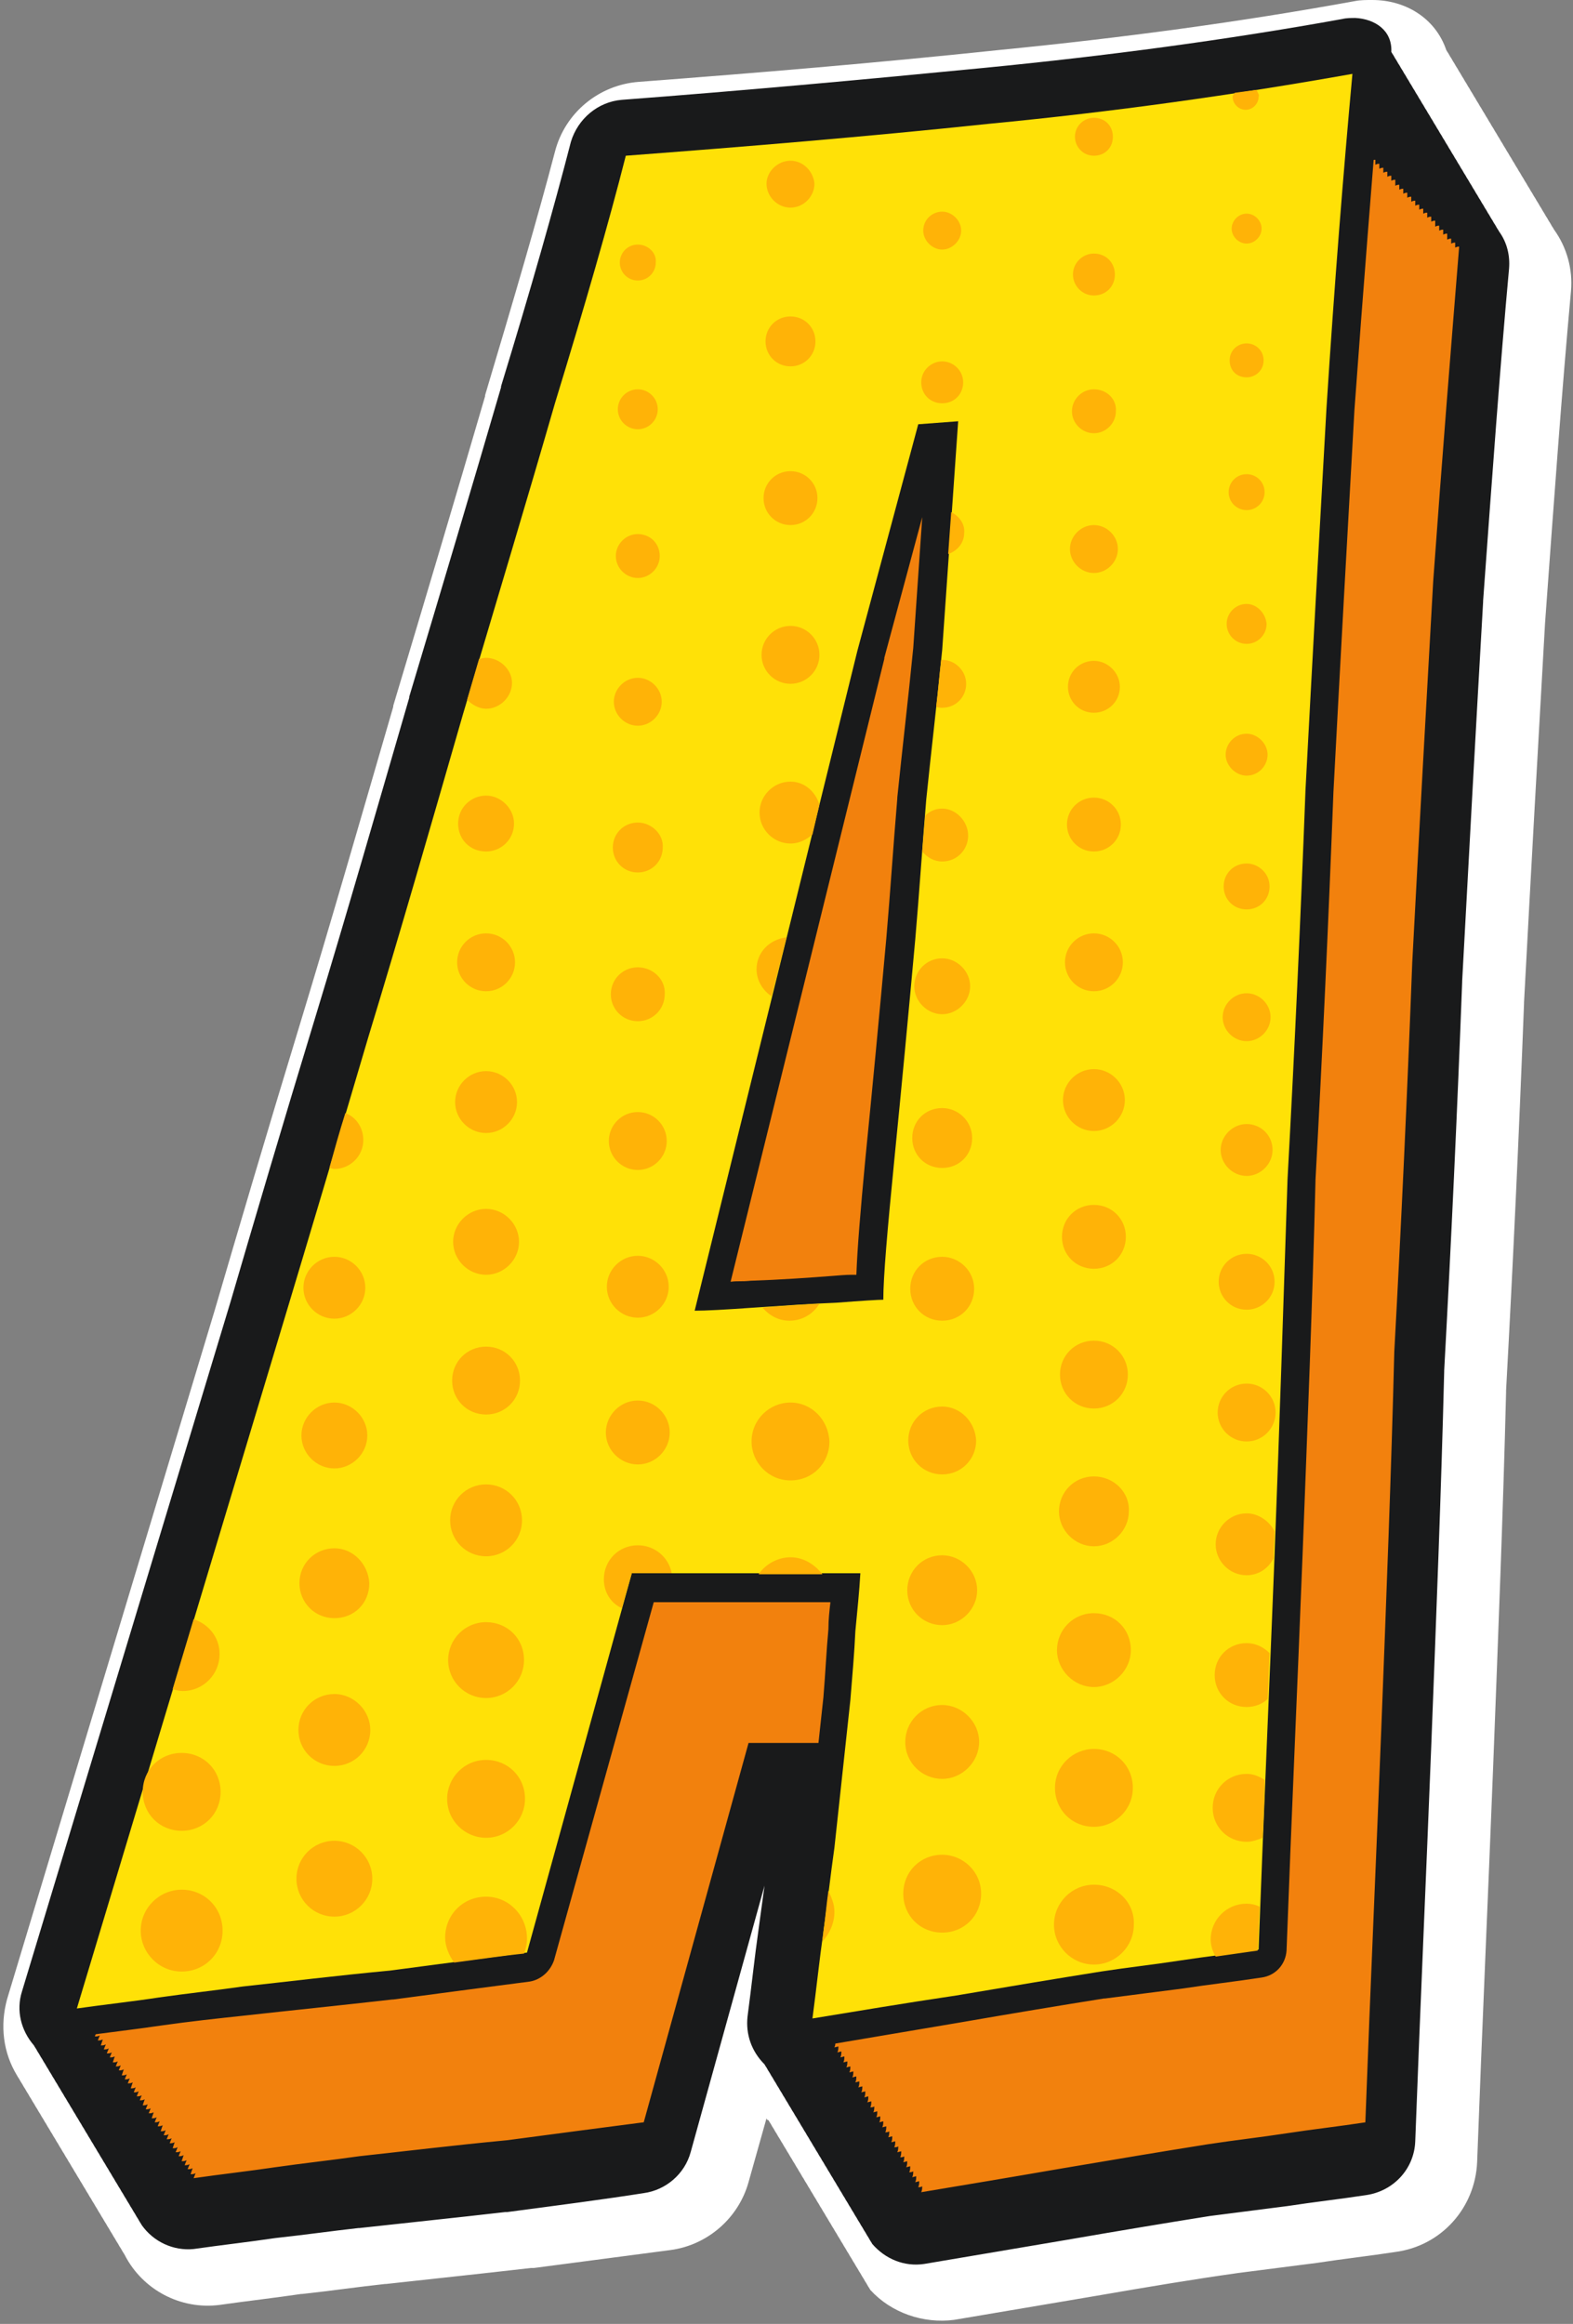 <?xml version="1.0" encoding="UTF-8"?>
<!DOCTYPE svg PUBLIC '-//W3C//DTD SVG 1.0//EN'
          'http://www.w3.org/TR/2001/REC-SVG-20010904/DTD/svg10.dtd'>
<svg height="232.8" preserveAspectRatio="xMidYMid meet" version="1.0" viewBox="-0.2 0.0 157.6 232.8" width="157.6" xmlns="http://www.w3.org/2000/svg" xmlns:xlink="http://www.w3.org/1999/xlink" zoomAndPan="magnify"
><rect x="-0.2" y="0.0" width="157.6" height="232.8" fill="#808080" stroke="none"/><g id="change1_1"
  ><path d="M137.3,0c-0.6,0-1.2,0-1.7,0.1c-11.5,2.1-23.4,3.7-35.6,4.9C87.7,6.3,75.7,7.3,63.8,8.2 c-4,0.3-7.4,3.1-8.4,7c-1.7,6.5-4.1,14.7-7,24.4c0,0,0,0.1,0,0.1c-2.8,9.6-5.9,20-9.2,31c0,0,0,0.1,0,0.1c-3.2,11-6.3,21.8-9.5,32.3 c-3.2,10.5-6,20-8.4,28.2l-20.8,69c-0.7,2.6-0.4,5.3,1,7.6c0.1,0.2,0.2,0.3,0.3,0.5c0.1,0.2,0.2,0.3,0.3,0.5 c0.1,0.2,0.2,0.3,0.3,0.5c0.1,0.2,0.2,0.3,0.3,0.5c0.1,0.2,0.2,0.3,0.3,0.5c0.1,0.2,0.2,0.3,0.3,0.5c0.1,0.2,0.2,0.3,0.3,0.5 c0.1,0.2,0.2,0.3,0.3,0.5c0.1,0.2,0.2,0.3,0.3,0.5c0.1,0.2,0.2,0.3,0.3,0.5c0.1,0.2,0.2,0.3,0.3,0.5c0.1,0.2,0.2,0.3,0.3,0.5 c0.1,0.2,0.2,0.3,0.3,0.5c0.1,0.2,0.2,0.3,0.3,0.5c0.1,0.2,0.2,0.3,0.3,0.5c0.1,0.2,0.2,0.3,0.3,0.5c0.1,0.2,0.2,0.3,0.3,0.5 c0.1,0.2,0.2,0.3,0.3,0.5c0.1,0.2,0.2,0.3,0.3,0.5c0.1,0.2,0.2,0.3,0.3,0.5c0.1,0.2,0.2,0.3,0.3,0.5c0.1,0.2,0.2,0.3,0.3,0.5 c0.1,0.2,0.2,0.3,0.3,0.5c0.1,0.2,0.2,0.3,0.3,0.5c0.1,0.2,0.2,0.3,0.3,0.5c0.1,0.2,0.2,0.3,0.3,0.5c0.1,0.2,0.2,0.3,0.3,0.5 c0.1,0.2,0.2,0.3,0.3,0.5c0.1,0.2,0.2,0.3,0.3,0.5c0.1,0.2,0.2,0.3,0.3,0.5c0.1,0.2,0.2,0.3,0.3,0.5c0.1,0.2,0.2,0.3,0.3,0.5 c0.1,0.2,0.2,0.3,0.3,0.5c0.1,0.2,0.2,0.3,0.3,0.5c0.1,0.2,0.2,0.3,0.3,0.5c0.1,0.2,0.2,0.3,0.3,0.5c1.8,3.5,5.6,5.5,9.5,5 c2.8-0.4,5.5-0.7,8.2-1.1l0.1,0c2.8-0.3,5.5-0.7,8.3-1l0,0c0,0,0,0,0.1,0c4.5-0.5,9.3-1,14.5-1.6c0.1,0,0.2,0,0.3,0 c5.3-0.7,9.9-1.3,13.7-1.8c3.7-0.5,6.8-3.2,7.8-6.8l1.8-6.4c0,0.1,0.1,0.2,0.2,0.2c0.1,0.2,0.2,0.3,0.3,0.5c0.1,0.2,0.2,0.3,0.3,0.5 c0.1,0.2,0.2,0.3,0.3,0.5c0.1,0.2,0.2,0.3,0.3,0.5c0.1,0.2,0.2,0.3,0.3,0.5c0.1,0.2,0.2,0.3,0.3,0.5c0.1,0.2,0.2,0.3,0.3,0.5 c0.1,0.2,0.2,0.3,0.3,0.5c0.1,0.2,0.2,0.3,0.3,0.5c0.1,0.2,0.2,0.3,0.3,0.5c0.1,0.2,0.2,0.3,0.3,0.5c0.1,0.2,0.2,0.3,0.3,0.5 c0.1,0.2,0.2,0.3,0.3,0.5c0.1,0.2,0.2,0.3,0.3,0.5c0.1,0.2,0.2,0.3,0.3,0.5c0.1,0.2,0.2,0.3,0.3,0.5c0.1,0.2,0.2,0.3,0.3,0.5 c0.1,0.2,0.2,0.3,0.3,0.5c0.1,0.2,0.2,0.3,0.3,0.5c0.1,0.2,0.2,0.3,0.3,0.5c0.1,0.2,0.2,0.3,0.3,0.5c0.1,0.2,0.2,0.3,0.3,0.5 c0.1,0.2,0.2,0.3,0.3,0.5c0.1,0.2,0.2,0.3,0.3,0.5c0.1,0.2,0.2,0.3,0.3,0.5c0.1,0.2,0.2,0.3,0.3,0.5c0.1,0.2,0.2,0.3,0.3,0.5 c0.1,0.2,0.2,0.3,0.3,0.5c0.1,0.2,0.2,0.3,0.3,0.5c0.1,0.2,0.2,0.3,0.3,0.5c0.1,0.2,0.2,0.3,0.3,0.5c0.1,0.2,0.2,0.3,0.3,0.5 c0.1,0.2,0.2,0.3,0.3,0.5c0.1,0.2,0.2,0.3,0.3,0.5c2.1,2.3,5.3,3.4,8.4,3l14.2-2.4c5.2-0.9,10-1.7,14.3-2.3l7.8-1 c2.6-0.4,5.3-0.7,7.9-1.1c4.6-0.6,8-4.4,8.2-9c0.5-13.5,1.1-26.7,1.6-39.5c0.5-13,1-25.5,1.3-37.6l0-0.1c0,0,0-0.1,0-0.1 c0.7-12.8,1.3-25.7,1.8-38.8l0-0.1c0.7-13.1,1.4-25.7,2.1-37.9c0.9-12.4,1.7-23.5,2.6-33.3c0.2-2.2-0.4-4.4-1.7-6.2 c-0.1-0.2-0.2-0.3-0.3-0.5c-0.1-0.2-0.2-0.3-0.3-0.5c-0.1-0.2-0.2-0.3-0.3-0.5c-0.1-0.2-0.2-0.3-0.3-0.5c-0.1-0.2-0.2-0.3-0.3-0.5 c-0.1-0.2-0.2-0.3-0.3-0.5c-0.1-0.2-0.2-0.3-0.3-0.5c-0.1-0.2-0.2-0.3-0.3-0.5c-0.1-0.2-0.2-0.3-0.3-0.5c-0.1-0.2-0.2-0.3-0.3-0.5 c-0.1-0.2-0.2-0.3-0.3-0.5c-0.1-0.2-0.2-0.3-0.3-0.5c-0.1-0.2-0.2-0.3-0.3-0.5c-0.1-0.2-0.2-0.3-0.3-0.5c-0.1-0.2-0.2-0.3-0.3-0.5 c-0.1-0.2-0.2-0.3-0.3-0.5c-0.1-0.2-0.2-0.3-0.3-0.5c-0.1-0.2-0.2-0.3-0.3-0.5c-0.1-0.2-0.2-0.3-0.3-0.5c-0.1-0.2-0.2-0.3-0.3-0.5 c-0.1-0.2-0.2-0.3-0.3-0.5c-0.1-0.2-0.2-0.3-0.3-0.5c-0.1-0.2-0.2-0.3-0.3-0.5c-0.1-0.2-0.2-0.3-0.3-0.5c-0.1-0.2-0.2-0.3-0.3-0.5 c-0.1-0.2-0.2-0.3-0.3-0.5c-0.1-0.2-0.2-0.3-0.3-0.5c-0.1-0.2-0.2-0.3-0.3-0.5c-0.1-0.2-0.2-0.3-0.3-0.5c-0.1-0.2-0.2-0.3-0.3-0.5 c-0.1-0.2-0.2-0.3-0.3-0.5c-0.1-0.2-0.2-0.3-0.3-0.5c-0.1-0.2-0.2-0.3-0.3-0.5c-0.1-0.2-0.2-0.3-0.3-0.5c-0.1-0.2-0.2-0.3-0.3-0.5 c-0.1-0.2-0.2-0.3-0.3-0.5c0,0,0,0,0,0C143.6,1.8,140.6,0,137.3,0L137.3,0z" fill="#fff"
  /></g
  ><g id="change2_1"
  ><path d="M135.6,1.8L135.6,1.8c-0.4,0-0.9,0-1.3,0.1c-11.6,2.1-23.6,3.7-35.9,4.9C86.1,8,74,9.1,62.1,10 c-2.4,0.2-4.4,1.9-5.1,4.2C55.3,20.8,53,28.9,50,38.7c0,0,0,0,0,0.1c-2.8,9.6-5.9,20-9.2,31c0,0,0,0.1,0,0.1 c-3.2,11-6.3,21.8-9.5,32.3c-3.2,10.5-6,20-8.4,28.2L2,199.5c-0.6,1.9-0.1,3.9,1.2,5.4c0.1,0.2,0.2,0.3,0.3,0.5 c0.1,0.2,0.2,0.3,0.3,0.5c0.1,0.2,0.2,0.3,0.3,0.5c0.1,0.2,0.2,0.3,0.3,0.5c0.1,0.2,0.2,0.3,0.3,0.5c0.1,0.2,0.2,0.3,0.3,0.5 c0.1,0.2,0.2,0.3,0.3,0.5c0.1,0.2,0.2,0.3,0.3,0.5c0.1,0.2,0.2,0.3,0.3,0.5c0.1,0.2,0.2,0.3,0.3,0.5c0.1,0.2,0.2,0.3,0.3,0.5 c0.1,0.2,0.2,0.3,0.3,0.5c0.1,0.2,0.2,0.3,0.3,0.5c0.1,0.2,0.2,0.3,0.3,0.5c0.1,0.2,0.2,0.3,0.3,0.5c0.1,0.2,0.2,0.3,0.3,0.5 c0.1,0.2,0.2,0.3,0.3,0.5c0.1,0.2,0.2,0.3,0.3,0.5c0.1,0.2,0.2,0.3,0.3,0.5c0.1,0.2,0.2,0.3,0.3,0.5c0.1,0.2,0.2,0.3,0.3,0.5 c0.1,0.2,0.2,0.3,0.3,0.5c0.1,0.2,0.2,0.3,0.3,0.5c0.1,0.2,0.2,0.3,0.3,0.5c0.1,0.2,0.2,0.3,0.3,0.5c0.1,0.2,0.2,0.3,0.3,0.5 c0.1,0.2,0.2,0.3,0.3,0.5c0.1,0.2,0.2,0.3,0.3,0.5c0.1,0.2,0.2,0.3,0.3,0.5c0.1,0.2,0.2,0.3,0.3,0.5c0.1,0.2,0.2,0.3,0.3,0.5 c0.1,0.2,0.2,0.3,0.3,0.5c0.1,0.2,0.2,0.3,0.3,0.5c0.1,0.2,0.2,0.3,0.3,0.5c0.1,0.2,0.2,0.3,0.3,0.5c0.1,0.2,0.2,0.3,0.3,0.5 c1.2,1.7,3.2,2.6,5.2,2.4c2.8-0.4,5.5-0.7,8.2-1.1l0,0c2.8-0.3,5.6-0.7,8.3-1l0.1,0c4.5-0.5,9.4-1,14.6-1.6c0.1,0,0.1,0,0.2,0 c5.3-0.7,9.9-1.3,13.7-1.9c2.2-0.3,4.1-1.9,4.7-4.1l7.4-26.7c-0.2,1.5-0.4,2.9-0.6,4.4c-0.4,2.8-0.7,5.7-1.1,8.7 c-0.2,1.8,0.4,3.5,1.7,4.8c0.1,0.2,0.2,0.3,0.3,0.5c0.1,0.2,0.2,0.3,0.3,0.5c0.1,0.2,0.2,0.3,0.3,0.5c0.1,0.2,0.2,0.3,0.3,0.5 c0.1,0.2,0.2,0.3,0.3,0.5c0.1,0.2,0.2,0.3,0.3,0.5c0.1,0.2,0.2,0.3,0.3,0.5c0.1,0.2,0.2,0.3,0.3,0.5c0.1,0.2,0.2,0.3,0.3,0.5 c0.1,0.2,0.2,0.3,0.3,0.5c0.1,0.2,0.2,0.3,0.3,0.5c0.1,0.2,0.2,0.3,0.3,0.5c0.1,0.2,0.2,0.3,0.3,0.5c0.1,0.2,0.2,0.3,0.3,0.5 c0.1,0.2,0.2,0.3,0.3,0.5c0.1,0.2,0.2,0.3,0.3,0.5c0.1,0.2,0.2,0.3,0.3,0.5c0.1,0.2,0.2,0.3,0.3,0.5c0.1,0.2,0.2,0.3,0.3,0.5 c0.1,0.2,0.2,0.3,0.3,0.5c0.1,0.2,0.2,0.3,0.3,0.5c0.1,0.2,0.2,0.3,0.3,0.5c0.1,0.2,0.2,0.3,0.3,0.5c0.1,0.2,0.2,0.3,0.3,0.5 c0.1,0.2,0.2,0.3,0.3,0.5c0.1,0.2,0.2,0.3,0.3,0.5c0.1,0.2,0.2,0.3,0.3,0.5c0.1,0.2,0.2,0.3,0.3,0.5c0.1,0.2,0.2,0.3,0.3,0.5 c0.1,0.2,0.2,0.3,0.3,0.5c0.1,0.2,0.2,0.3,0.3,0.5c0.1,0.2,0.2,0.3,0.3,0.5c0.1,0.2,0.2,0.3,0.3,0.5c0.1,0.2,0.2,0.3,0.3,0.5 c0.1,0.2,0.2,0.3,0.3,0.5c0.1,0.2,0.2,0.3,0.3,0.5c1.3,1.5,3.2,2.3,5.2,2l14.2-2.4c5.2-0.9,10-1.7,14.4-2.4c0,0,0,0,0,0l7.8-1 c2.6-0.4,5.3-0.7,7.9-1.1c2.7-0.4,4.8-2.6,4.9-5.4c0.5-13.5,1.1-26.7,1.6-39.5c0.5-13,1-25.5,1.3-37.6v0c0,0,0-0.1,0-0.1 c0.7-12.8,1.3-25.7,1.8-38.9l0-0.1c0.7-13.1,1.4-25.8,2.1-38l0-0.1c0,0,0,0,0,0c0.9-12.4,1.7-23.5,2.6-33.3c0.1-1.3-0.2-2.6-1-3.7 c-0.1-0.2-0.2-0.3-0.3-0.5c-0.1-0.2-0.2-0.3-0.3-0.5c-0.1-0.2-0.2-0.3-0.3-0.5c-0.1-0.2-0.2-0.3-0.3-0.5c-0.1-0.2-0.2-0.3-0.3-0.5 c-0.1-0.2-0.2-0.3-0.3-0.5c-0.1-0.2-0.2-0.3-0.3-0.5c-0.1-0.2-0.2-0.3-0.3-0.5c-0.1-0.2-0.2-0.3-0.3-0.5c-0.1-0.2-0.2-0.3-0.3-0.5 c-0.1-0.2-0.2-0.3-0.3-0.5c-0.1-0.2-0.2-0.3-0.3-0.5c-0.1-0.2-0.2-0.3-0.3-0.5c-0.1-0.2-0.2-0.3-0.3-0.5c-0.1-0.2-0.2-0.3-0.3-0.5 c-0.1-0.2-0.2-0.3-0.3-0.5c-0.1-0.2-0.2-0.3-0.3-0.5c-0.1-0.2-0.2-0.3-0.3-0.5c-0.1-0.2-0.2-0.3-0.3-0.5c-0.1-0.2-0.2-0.3-0.3-0.5 c-0.1-0.2-0.2-0.3-0.3-0.5c-0.1-0.2-0.2-0.3-0.3-0.5c-0.1-0.2-0.2-0.3-0.3-0.5c-0.1-0.2-0.2-0.3-0.3-0.5c-0.1-0.2-0.2-0.3-0.3-0.5 c-0.1-0.2-0.2-0.3-0.3-0.5c-0.1-0.2-0.2-0.3-0.3-0.5c-0.1-0.2-0.2-0.3-0.3-0.5c-0.1-0.2-0.2-0.3-0.3-0.5c-0.1-0.2-0.2-0.3-0.3-0.5 c-0.1-0.2-0.2-0.3-0.3-0.5c-0.1-0.2-0.2-0.3-0.3-0.5c-0.1-0.2-0.2-0.3-0.3-0.5c-0.1-0.2-0.2-0.3-0.3-0.5c-0.1-0.2-0.2-0.3-0.3-0.5 c-0.1-0.2-0.2-0.3-0.3-0.5C139.3,3,137.5,1.9,135.6,1.8L135.6,1.8z" fill="#191a1b"
  /></g
  ><g id="change3_1"
  ><path d="M135.3,7.4c-11.8,2.1-23.9,3.8-36.4,5c-12.3,1.2-24.4,2.3-36.4,3.2c-1.8,6.7-4.1,14.9-7.1,24.8 c-2.8,9.7-5.9,20-9.2,31.1c-3.2,11.1-6.3,21.9-9.5,32.4c-3.2,10.5-6,19.9-8.4,28.2L7.4,201.2c0.2,0,0.3,0,0.5-0.1l-0.2,0.5 c0.2,0,0.3,0,0.5-0.1l-0.2,0.6c0.2,0,0.3,0,0.5-0.1l-0.2,0.5c0.2,0,0.3,0,0.5-0.1l-0.2,0.5c0.2,0,0.3,0,0.5-0.1L9,203.6 c0.2,0,0.3,0,0.5-0.1l-0.2,0.5c0.2,0,0.3,0,0.5-0.1l-0.2,0.5c0.2,0,0.3,0,0.5-0.1l-0.2,0.6c0.2,0,0.3,0,0.5-0.1l-0.2,0.5 c0.2,0,0.3,0,0.5-0.1l-0.2,0.5c0.2,0,0.3,0,0.5-0.1l-0.2,0.5c0.2,0,0.3,0,0.5-0.1l-0.2,0.6c0.2,0,0.3,0,0.5-0.1l-0.2,0.5 c0.2,0,0.3,0,0.5-0.1l-0.2,0.5c0.2,0,0.3,0,0.5-0.1l-0.2,0.6c0.2,0,0.3,0,0.5-0.1l-0.2,0.5c0.2,0,0.3,0,0.5-0.1l-0.2,0.5 c0.2,0,0.3,0,0.5-0.1l-0.2,0.6c0.2,0,0.3,0,0.5-0.1l-0.2,0.5c0.2,0,0.3,0,0.5-0.1l-0.2,0.5c0.2,0,0.3,0,0.5-0.1l-0.2,0.5 c0.2,0,0.3,0,0.5-0.1l-0.2,0.6c0.2,0,0.3,0,0.5-0.1l-0.2,0.5c0.2,0,0.3,0,0.5-0.1l-0.2,0.5c0.2,0,0.3,0,0.5-0.1l-0.2,0.6 c0.2,0,0.3,0,0.5-0.1l-0.2,0.5c0.2,0,0.3,0,0.5-0.1l-0.2,0.5c0.2,0,0.3,0,0.5-0.1l-0.2,0.6c0.2,0,0.3,0,0.5-0.1l-0.2,0.5 c0.2,0,0.3,0,0.5-0.1l-0.2,0.5c0.2,0,0.3,0,0.5-0.1l-0.2,0.5c0.2,0,0.3,0,0.5-0.1l-0.2,0.6c0.2,0,0.3,0,0.5-0.1l-0.2,0.5 c0.2,0,0.3,0,0.5-0.1l-0.2,0.5c0.2,0,0.3,0,0.5-0.1l-0.2,0.6c0.2,0,0.3,0,0.5-0.1l-0.2,0.5c0.2,0,0.3,0,0.5-0.1l-0.2,0.5 c0.2,0,0.3,0,0.5-0.1l-0.2,0.6c0.2,0,0.3,0,0.5-0.1l-0.2,0.5c2.8-0.4,5.5-0.7,8.2-1.1c2.8-0.4,5.6-0.7,8.4-1.1 c4.6-0.5,9.5-1.1,14.8-1.6c5.3-0.7,9.8-1.3,13.7-1.8l10.5-38h8.7l-0.9,8.4c-0.4,2.8-0.7,5.6-1.1,8.4s-0.7,5.7-1.1,8.7l0.4-0.1 c0,0.2,0,0.4-0.1,0.6l0.4-0.1c0,0.2,0,0.4-0.1,0.6l0.4-0.1c0,0.2,0,0.4-0.1,0.6l0.4-0.1c0,0.2,0,0.4-0.1,0.6l0.4-0.1 c0,0.2,0,0.4-0.1,0.6l0.4-0.1c0,0.2,0,0.4-0.1,0.6l0.4-0.1c0,0.2,0,0.4-0.1,0.6l0.4-0.1c0,0.2,0,0.4-0.1,0.6l0.4-0.1 c0,0.2,0,0.4-0.1,0.6l0.4-0.1c0,0.2,0,0.4-0.1,0.6l0.4-0.1c0,0.2,0,0.4-0.1,0.6l0.4-0.1c0,0.2,0,0.4-0.1,0.6l0.4-0.1 c0,0.2,0,0.4-0.1,0.6l0.4-0.1c0,0.2,0,0.4-0.1,0.6l0.4-0.1c0,0.2,0,0.4-0.1,0.6l0.4-0.1c0,0.2,0,0.4-0.1,0.6l0.4-0.1 c0,0.2,0,0.4-0.1,0.6l0.4-0.1c0,0.2,0,0.4-0.1,0.6l0.4-0.1c0,0.2,0,0.4-0.1,0.6l0.4-0.1c0,0.2,0,0.4-0.1,0.6l0.4-0.1 c0,0.2,0,0.4-0.1,0.6l0.4-0.1c0,0.2,0,0.4-0.1,0.6c0.1,0,0.3,0,0.4-0.1c0,0.2,0,0.4-0.1,0.6l0.4-0.1c0,0.2,0,0.4-0.1,0.6l0.4-0.1 c0,0.2,0,0.4-0.1,0.6l0.4-0.1c0,0.2,0,0.4-0.1,0.6l0.4-0.1c0,0.2,0,0.4-0.1,0.6c0.1,0,0.3,0,0.4-0.1c0,0.2,0,0.4-0.1,0.6l0.4-0.1 c0,0.2,0,0.4-0.1,0.6l0.4-0.1c0,0.2,0,0.4-0.1,0.6c0.1,0,0.3,0,0.4-0.1c0,0.2,0,0.4-0.1,0.6l0.4-0.1c0,0.2,0,0.4-0.1,0.6 c0.1,0,0.3,0,0.4-0.1c0,0.2,0,0.4-0.1,0.6l0.4-0.1c0,0.2,0,0.4-0.1,0.6l0.4-0.1c0,0.2,0,0.4-0.1,0.6c0.1,0,0.3,0,0.4-0.1 c0,0.2,0,0.4-0.1,0.6l0.4-0.1c0,0.2,0,0.4-0.1,0.6l0.4-0.1c0,0.2,0,0.4-0.1,0.6c0.1,0,0.3,0,0.4-0.1c0,0.2,0,0.4-0.1,0.6 c4.2-0.7,9-1.5,14.2-2.4c5.3-0.9,10.1-1.7,14.5-2.4c2.6-0.4,5.3-0.7,7.9-1.1c2.6-0.4,5.3-0.7,7.9-1.1c0.5-13.5,1.1-26.7,1.6-39.5 c0.5-13,1-25.6,1.3-37.7c0.7-12.8,1.3-25.8,1.8-39c0.7-13.2,1.4-25.9,2.1-38.2c0.9-12.5,1.8-23.6,2.6-33.5c-0.1,0-0.2,0-0.4,0.1 c0-0.2,0-0.4,0-0.5c-0.1,0-0.2,0-0.4,0.1c0-0.2,0-0.4,0-0.5c-0.1,0-0.2,0-0.4,0.1c0-0.2,0-0.4,0-0.6c-0.1,0-0.2,0-0.4,0.1 c0-0.2,0-0.4,0-0.5c-0.1,0-0.2,0-0.4,0.1c0-0.2,0-0.4,0-0.5c-0.1,0-0.2,0-0.4,0.1c0-0.2,0-0.4,0-0.6c-0.1,0-0.2,0-0.4,0.1 c0-0.2,0-0.4,0-0.5c-0.1,0-0.2,0-0.4,0.1c0-0.2,0-0.4,0-0.5c-0.1,0-0.2,0-0.4,0.1c0-0.2,0-0.4,0-0.5c-0.1,0-0.2,0-0.4,0.1 c0-0.2,0-0.4,0-0.5c-0.1,0-0.2,0-0.4,0.1c0-0.2,0-0.4,0-0.5c-0.1,0-0.2,0-0.4,0.1c0-0.2,0-0.4,0-0.5c-0.1,0-0.2,0-0.4,0.1 c0-0.2,0-0.4,0-0.5c-0.1,0-0.2,0-0.4,0.1c0-0.2,0-0.4,0-0.5c-0.1,0-0.2,0-0.4,0.1c0-0.2,0-0.4,0-0.5c-0.1,0-0.2,0-0.4,0.1 c0-0.2,0-0.4,0-0.6c-0.1,0-0.2,0-0.4,0.1c0-0.2,0-0.4,0-0.5c-0.1,0-0.2,0-0.4,0.1c0-0.2,0-0.4,0-0.5c-0.1,0-0.2,0-0.4,0.1 c0-0.2,0-0.4,0-0.5c-0.1,0-0.2,0-0.4,0.1c0-0.2,0-0.4,0-0.5c-0.1,0-0.2,0-0.4,0.1c0-0.2,0-0.4,0-0.5c-0.1,0-0.2,0-0.4,0.1 c0-0.2,0-0.4,0-0.5c-0.1,0-0.2,0-0.4,0.1c0-0.2,0-0.4,0-0.5c-0.1,0-0.2,0-0.4,0.1c0-0.2,0-0.4,0-0.5c-0.1,0-0.2,0-0.4,0.1 c0-0.2,0-0.4,0-0.5c-0.1,0-0.2,0-0.4,0.1c0-0.2,0-0.4,0-0.5c-0.1,0-0.2,0-0.4,0.1c0-0.2,0-0.4,0-0.5c-0.1,0-0.2,0-0.4,0.1 c0-0.2,0-0.4,0-0.5c-0.1,0-0.2,0-0.4,0.1c0-0.2,0-0.4,0-0.5c-0.1,0-0.2,0-0.4,0.1c0-0.2,0-0.4,0-0.6c-0.1,0-0.2,0-0.4,0.1 c0-0.2,0-0.4,0-0.5c-0.1,0-0.2,0-0.4,0.1c0-0.2,0-0.4,0-0.5c-0.1,0-0.2,0-0.4,0.1c0-0.2,0-0.4,0-0.5c-0.1,0-0.2,0-0.4,0.1 c0-0.2,0-0.4,0-0.5c-0.1,0-0.2,0-0.4,0.1c0-0.2,0-0.4,0-0.5c-0.1,0-0.2,0-0.4,0.1c0-0.2,0-0.4,0-0.5c-0.1,0-0.2,0-0.4,0.1 c0-0.2,0-0.4,0-0.5c-0.1,0-0.2,0-0.4,0.1c0-0.2,0-0.4,0-0.5c-0.1,0-0.2,0-0.4,0.1C135.2,7.8,135.3,7.6,135.3,7.4L135.3,7.4z M88.9,121.6c-0.3,3.9-0.6,7.1-0.6,8.7c-0.2,0-1.2,0.1-1.6,0.1L88.9,121.6z" fill="#f2810d"
  /></g
  ><g id="change2_2"
  ><path d="M135.6,4.6c-0.3,0-0.6,0-0.9,0c-11.7,2.1-23.7,3.8-36.2,5c-12.3,1.2-24.4,2.3-36.3,3.2 c-1.2,0.1-2.2,0.9-2.5,2.1c-1.7,6.6-4.1,14.9-7.1,24.7c0,0,0,0,0,0c-2.8,9.7-5.9,20-9.2,31.1c0,0,0,0,0,0 c-3.2,11.1-6.3,21.9-9.5,32.4c-3.2,10.5-6,19.9-8.4,28.2l-20.8,69c-0.5,1.5,0.4,3.1,1.9,3.5C7,204,7.4,204,7.8,204 c2.8-0.4,5.5-0.7,8.2-1.1c2.8-0.4,5.6-0.7,8.4-1l0,0c4.5-0.5,9.4-1,14.7-1.6c0,0,0.1,0,0.1,0c5.3-0.7,9.8-1.3,13.7-1.8 c1.1-0.2,2-1,2.4-2.1l10-35.9h17.7c-0.1,0.9-0.2,1.7-0.2,2.7c-0.2,2.1-0.3,4.4-0.5,6.8l-1.6,14.8l0,0c-0.4,2.8-0.7,5.6-1.1,8.4 c-0.4,2.8-0.7,5.7-1.1,8.7c-0.2,1.6,0.9,3,2.5,3.1c0.3,0,0.5,0,0.8,0l14.2-2.4c5.2-0.9,10-1.7,14.4-2.4l0.1,0c0,0,0,0,0,0l7.8-1 c2.6-0.4,5.3-0.7,7.9-1.1c1.4-0.2,2.4-1.3,2.5-2.7c0.5-13.5,1.1-26.7,1.6-39.5c0.5-13,1-25.5,1.3-37.6l0-0.1 c0.7-12.8,1.3-25.8,1.8-38.9v0c0.7-13.2,1.4-25.9,2.1-38.2c0.9-12.4,1.8-23.6,2.6-33.4C138.2,6.2,137.1,4.8,135.6,4.6L135.6,4.6z M92.2,51.8l-0.9,13.1c-0.5,5.1-1.1,10.1-1.6,15c0,0,0,0.1,0,0.1c-0.4,4.7-0.7,9.4-1.1,14c-0.7,7.7-1.4,15.1-2.1,22.1 c-0.5,5.3-0.8,8.9-0.9,11.6c-0.8,0-1,0-2.2,0.1c-2.6,0.2-5.4,0.4-8.4,0.5c-1,0.1-1.2,0-2,0.1l15.4-62.4l0-0.1L92.2,51.8z" fill="#191a1b"
  /></g
  ><g id="change4_1"
  ><path d="M81.2,202.2c0.4-3,0.7-5.9,1.1-8.7c0.4-2.8,0.7-5.6,1.1-8.4l1.6-14.8c0.2-2.5,0.4-4.7,0.5-6.9 c0.2-2.1,0.4-4,0.5-5.8H63.1l-10.5,38c-3.9,0.5-8.4,1.1-13.7,1.8c-5.3,0.5-10.2,1.1-14.8,1.6c-2.8,0.4-5.6,0.7-8.4,1.1 c-2.6,0.4-5.4,0.7-8.2,1.1l20.8-69.1c2.5-8.3,5.3-17.7,8.4-28.2c3.2-10.5,6.3-21.3,9.5-32.4c3.3-11.1,6.4-21.4,9.2-31.1 c3-9.8,5.4-18.1,7.1-24.8c11.9-0.9,24.1-1.9,36.4-3.2c12.5-1.2,24.6-2.9,36.4-5c-0.9,9.8-1.8,21-2.6,33.5c-0.7,12.3-1.4,25-2.1,38.2 c-0.5,13.2-1.1,26.2-1.8,39c-0.4,12.1-0.8,24.7-1.3,37.7c-0.5,12.8-1.1,26-1.6,39.5c-2.6,0.4-5.3,0.7-7.9,1.1 c-2.6,0.4-5.3,0.7-7.9,1.1c-4.4,0.7-9.2,1.5-14.5,2.4C90.2,200.7,85.5,201.5,81.2,202.2L81.2,202.2z M69.4,131.3 c1.1,0,3-0.1,5.8-0.3c3-0.2,5.8-0.4,8.4-0.5c2.6-0.2,4.2-0.3,4.7-0.3c0-2.3,0.4-6.9,1.1-14c0.7-7,1.4-14.4,2.1-22.1 c0.4-4.6,0.7-9.2,1.1-14c0.5-4.9,1.1-9.9,1.6-15l1.6-22.9l-4,0.3l-6.1,22.7L69.4,131.3z" fill="#ffe107"
  /></g
  ><g id="change5_1"
  ><path d="M125.7,9c-0.7,0.1-1.5,0.2-2.2,0.3c0,0.1-0.2,0.2-0.2,0.4c0,0.7,0.6,1.3,1.3,1.3 c0.7,0,1.3-0.6,1.3-1.3C126,9.5,125.8,9.3,125.7,9z M109.4,11.8c-1,0-1.9,0.8-1.9,1.9c0,1,0.8,1.9,1.9,1.9s1.9-0.8,1.9-1.9 C111.3,12.6,110.5,11.8,109.4,11.8z M79,16.1c-1.3,0-2.4,1.1-2.4,2.3c0,1.3,1.1,2.4,2.4,2.4s2.4-1.1,2.4-2.4 C81.3,17.2,80.3,16.1,79,16.1z M94.2,21.2c-1,0-1.9,0.8-1.9,1.9c0,1,0.9,1.9,1.9,1.9c1,0,1.9-0.9,1.9-1.9 C96.1,22.1,95.2,21.2,94.2,21.2z M124.7,21.4c-0.8,0-1.5,0.7-1.5,1.5s0.7,1.5,1.5,1.5c0.8,0,1.5-0.7,1.5-1.5 C126.2,22.1,125.5,21.4,124.7,21.4z M63.7,24.5c-1,0-1.8,0.8-1.8,1.8c0,1,0.8,1.8,1.8,1.8c1,0,1.8-0.8,1.8-1.8 C65.6,25.3,64.7,24.5,63.7,24.5z M109.4,25.4c-1.1,0-2.1,0.9-2.1,2.1c0,1.1,0.9,2.1,2.1,2.1s2.1-0.9,2.1-2.1 C111.5,26.3,110.6,25.4,109.4,25.4z M79,31.7c-1.4,0-2.5,1.1-2.5,2.5s1.1,2.5,2.5,2.5c1.4,0,2.5-1.1,2.5-2.5S80.4,31.7,79,31.7z M124.7,34.4c-0.9,0-1.7,0.7-1.7,1.7s0.7,1.7,1.7,1.7c0.9,0,1.7-0.7,1.7-1.7S125.6,34.4,124.7,34.4z M94.2,36.2 c-1.1,0-2.1,0.9-2.1,2.1s0.9,2.1,2.1,2.1s2.1-0.9,2.1-2.1S95.3,36.2,94.2,36.2z M63.7,39c-1.1,0-2,0.9-2,2c0,1.1,0.9,2,2,2 c1.1,0,2-0.9,2-2S64.8,39,63.7,39z M109.4,39c-1.2,0-2.2,1-2.2,2.2c0,1.2,1,2.2,2.2,2.2s2.2-1,2.2-2.2C111.7,40,110.7,39,109.4,39z M79,47.2c-1.5,0-2.7,1.2-2.7,2.7c0,1.5,1.2,2.7,2.7,2.7s2.7-1.2,2.7-2.7C81.7,48.4,80.5,47.2,79,47.2z M124.7,47.5 c-1,0-1.8,0.8-1.8,1.8c0,1,0.8,1.8,1.8,1.8c1,0,1.8-0.8,1.8-1.8S125.7,47.5,124.7,47.5z M95.1,51.3l-0.3,4.2 c0.9-0.3,1.6-1.1,1.6-2.1C96.5,52.5,95.9,51.7,95.1,51.3z M109.4,52.6c-1.3,0-2.4,1.1-2.4,2.4s1.1,2.4,2.4,2.4 c1.3,0,2.4-1.1,2.4-2.4S110.7,52.6,109.4,52.6z M63.7,53.5c-1.2,0-2.2,1-2.2,2.2c0,1.2,1,2.2,2.2,2.2c1.2,0,2.2-1,2.2-2.2 C65.9,54.4,64.9,53.5,63.7,53.5z M124.7,60.5c-1.1,0-2,0.9-2,2c0,1.1,0.9,2,2,2c1.1,0,2-0.9,2-2C126.6,61.4,125.7,60.5,124.7,60.5z M79,62.7c-1.6,0-2.9,1.3-2.9,2.9s1.3,2.9,2.9,2.9s2.9-1.3,2.9-2.9S80.6,62.7,79,62.7z M48.5,65.9c-0.3,0-0.5,0.1-0.7,0.1 c-0.4,1.4-0.8,2.7-1.2,4.1c0.5,0.5,1.2,0.9,1.9,0.9c1.4,0,2.6-1.2,2.6-2.6C51.1,67.1,49.9,65.9,48.5,65.9z M94.2,66.1 c-0.1,0-0.1,0-0.1,0c-0.2,1.6-0.3,3.1-0.5,4.7c0.2,0.1,0.4,0.1,0.6,0.1c1.4,0,2.4-1.1,2.4-2.4S95.5,66.1,94.2,66.1z M109.4,66.2 c-1.4,0-2.6,1.1-2.6,2.6c0,1.4,1.1,2.6,2.6,2.6c1.4,0,2.6-1.1,2.6-2.6C112,67.4,110.8,66.2,109.4,66.2z M63.7,67.9 c-1.3,0-2.4,1.1-2.4,2.4c0,1.3,1.1,2.4,2.4,2.4c1.3,0,2.4-1.1,2.4-2.4C66.1,69,65,67.9,63.7,67.9z M124.7,73.5c-1.2,0-2.1,1-2.1,2.1 s1,2.1,2.1,2.1c1.2,0,2.1-1,2.1-2.1S125.8,73.5,124.7,73.5z M79,78.3c-1.7,0-3.1,1.4-3.1,3.1s1.4,3.1,3.1,3.1c0.9,0,1.6-0.4,2.2-0.9 l0.7-3C81.5,79.3,80.4,78.3,79,78.3z M48.5,79.7c-1.5,0-2.8,1.2-2.8,2.8s1.2,2.8,2.8,2.8c1.5,0,2.8-1.2,2.8-2.8 C51.3,81,50,79.7,48.5,79.7z M109.4,79.9c-1.5,0-2.7,1.2-2.7,2.7c0,1.5,1.2,2.7,2.7,2.7c1.5,0,2.7-1.2,2.7-2.7 C112.1,81.1,110.9,79.9,109.4,79.9z M94.2,81c-0.7,0-1.3,0.3-1.7,0.7c-0.1,1.2-0.2,2.4-0.3,3.6c0.5,0.6,1.2,1,2,1 c1.5,0,2.6-1.2,2.6-2.6S95.6,81,94.2,81z M63.7,82.4c-1.4,0-2.5,1.1-2.5,2.5c0,1.4,1.1,2.5,2.5,2.5c1.4,0,2.5-1.1,2.5-2.5 C66.3,83.6,65.1,82.4,63.7,82.4z M124.7,86.5c-1.3,0-2.3,1-2.3,2.3c0,1.3,1,2.3,2.3,2.3c1.3,0,2.3-1,2.3-2.3S125.9,86.5,124.7,86.5z M109.4,93.5c-1.6,0-2.9,1.3-2.9,2.9c0,1.6,1.3,2.9,2.9,2.9c1.6,0,2.9-1.3,2.9-2.9C112.3,94.8,111,93.5,109.4,93.5z M48.5,93.5 c-1.6,0-2.9,1.3-2.9,2.9c0,1.6,1.3,2.9,2.9,2.9c1.6,0,2.9-1.3,2.9-2.9C51.4,94.8,50.1,93.5,48.5,93.5z M78.6,93.9 c-1.7,0.2-3,1.5-3,3.2c0,1.1,0.6,2.1,1.5,2.7L78.6,93.9z M94.2,96c-1.6,0-2.8,1.3-2.8,2.8s1.3,2.8,2.8,2.8s2.8-1.3,2.8-2.8 S95.7,96,94.2,96z M63.7,96.9c-1.5,0-2.7,1.2-2.7,2.7c0,1.5,1.2,2.7,2.7,2.7c1.5,0,2.7-1.2,2.7-2.7C66.5,98.1,65.2,96.9,63.7,96.9z M124.7,99.5c-1.3,0-2.4,1.1-2.4,2.4s1.1,2.4,2.4,2.4c1.3,0,2.4-1.1,2.4-2.4S126,99.5,124.7,99.5z M109.4,107.1 c-1.7,0-3.1,1.4-3.1,3.1c0,1.7,1.4,3.1,3.1,3.1c1.7,0,3.1-1.4,3.1-3.1C112.5,108.5,111.1,107.1,109.4,107.1z M48.5,107.3 c-1.7,0-3.1,1.4-3.1,3.1c0,1.7,1.4,3.1,3.1,3.1s3.1-1.4,3.1-3.1C51.6,108.7,50.2,107.3,48.5,107.3z M94.2,111c-1.7,0-3,1.3-3,3 s1.3,3,3,3c1.7,0,3-1.3,3-3C97.2,112.3,95.8,111,94.2,111z M63.7,111.4c-1.6,0-2.9,1.3-2.9,2.9c0,1.6,1.3,2.9,2.9,2.9 c1.6,0,2.9-1.3,2.9-2.9S65.3,111.4,63.7,111.4z M34.4,111.5c-0.6,1.9-1.1,3.7-1.6,5.5c0.2,0,0.3,0.1,0.5,0.1c1.6,0,2.9-1.3,2.9-2.9 C36.2,113,35.5,111.9,34.4,111.5z M124.7,112.6c-1.4,0-2.6,1.2-2.6,2.6c0,1.4,1.2,2.6,2.6,2.6c1.4,0,2.6-1.2,2.6-2.6 C127.3,113.7,126.1,112.6,124.7,112.6z M109.4,120.7c-1.8,0-3.2,1.4-3.2,3.2c0,1.8,1.4,3.2,3.2,3.2c1.8,0,3.2-1.4,3.2-3.2 S111.2,120.7,109.4,120.7z M48.5,121.1c-1.8,0-3.3,1.5-3.3,3.3c0,1.8,1.5,3.3,3.3,3.3s3.3-1.5,3.3-3.3 C51.8,122.6,50.3,121.1,48.5,121.1z M124.7,125.6c-1.5,0-2.8,1.2-2.8,2.8c0,1.5,1.2,2.8,2.8,2.8c1.5,0,2.8-1.2,2.8-2.8 S126.2,125.6,124.7,125.6z M63.7,125.8c-1.7,0-3.1,1.4-3.1,3.1c0,1.7,1.4,3.1,3.1,3.1c1.7,0,3.1-1.4,3.1-3.1S65.4,125.8,63.7,125.8z M33.3,125.9c-1.7,0-3.1,1.4-3.1,3.1c0,1.7,1.4,3.1,3.1,3.1c1.7,0,3.1-1.4,3.1-3.1C36.4,127.3,35,125.9,33.3,125.9z M94.2,125.9 c-1.8,0-3.2,1.4-3.2,3.2s1.4,3.2,3.2,3.2s3.2-1.4,3.2-3.2S95.9,125.9,94.2,125.9z M81.9,130.6c-1.8,0.1-3.7,0.2-5.7,0.4 c0.7,0.8,1.6,1.3,2.7,1.3C80.2,132.3,81.3,131.6,81.9,130.6z M109.4,134.3c-1.9,0-3.4,1.5-3.4,3.4c0,1.9,1.5,3.4,3.4,3.4 s3.4-1.5,3.4-3.4S111.3,134.3,109.4,134.3z M48.5,134.9c-1.9,0-3.4,1.5-3.4,3.4c0,1.9,1.5,3.4,3.4,3.4c1.9,0,3.4-1.5,3.4-3.4 C51.9,136.4,50.4,134.9,48.5,134.9z M124.7,138.6c-1.6,0-2.9,1.3-2.9,2.9c0,1.6,1.3,2.9,2.9,2.9c1.6,0,2.9-1.3,2.9-2.9 C127.6,139.9,126.3,138.6,124.7,138.6z M63.7,140.3c-1.8,0-3.2,1.5-3.2,3.2c0,1.8,1.5,3.2,3.2,3.2c1.8,0,3.2-1.5,3.2-3.2 S65.5,140.3,63.7,140.3z M79,140.5c-2.1,0-3.9,1.7-3.9,3.9c0,2.1,1.7,3.9,3.9,3.9s3.9-1.7,3.9-3.9C82.8,142.2,81.1,140.5,79,140.5z M33.3,140.5c-1.8,0-3.3,1.5-3.3,3.3c0,1.8,1.5,3.3,3.3,3.3s3.3-1.5,3.3-3.3C36.6,142,35.1,140.5,33.3,140.5z M94.2,140.9 c-1.9,0-3.4,1.5-3.4,3.4s1.5,3.4,3.4,3.4s3.4-1.5,3.4-3.4C97.5,142.4,96,140.9,94.2,140.9z M109.4,147.9c-2,0-3.5,1.6-3.5,3.5 s1.6,3.5,3.5,3.5s3.5-1.6,3.5-3.5C113,149.5,111.4,147.9,109.4,147.9z M48.5,148.7c-2,0-3.6,1.6-3.6,3.6c0,2,1.6,3.6,3.6,3.6 c2,0,3.6-1.6,3.6-3.6C52.1,150.3,50.5,148.7,48.5,148.7z M124.7,151.6c-1.7,0-3.1,1.4-3.1,3.1c0,1.7,1.4,3.1,3.1,3.1 c1.2,0,2.2-0.7,2.7-1.7c0-0.1,0-0.2,0-0.3c0-0.8,0.1-1.6,0.1-2.4C127,152.4,125.9,151.6,124.7,151.6z M63.7,154.8 c-1.9,0-3.4,1.5-3.4,3.4c0,1.3,0.7,2.4,1.8,2.9l1-3.5h4C66.8,156,65.4,154.8,63.7,154.8z M33.3,155.1c-1.9,0-3.5,1.5-3.5,3.5 c0,1.9,1.5,3.5,3.5,3.5s3.5-1.5,3.5-3.5C36.7,156.7,35.2,155.1,33.3,155.1z M94.2,155.8c-2,0-3.5,1.6-3.5,3.5c0,2,1.6,3.5,3.5,3.5 s3.5-1.6,3.5-3.5C97.7,157.4,96.1,155.8,94.2,155.8z M79,156c-1.3,0-2.5,0.7-3.2,1.7h6.4C81.4,156.7,80.3,156,79,156z M109.4,161.6 c-2.1,0-3.7,1.7-3.7,3.7s1.7,3.7,3.7,3.7s3.7-1.7,3.7-3.7C113.1,163.2,111.5,161.6,109.4,161.6z M19.2,162.2l-2.1,7 c0.3,0.1,0.6,0.2,1,0.2c2.1,0,3.7-1.7,3.7-3.7C21.8,164,20.7,162.7,19.2,162.2z M48.5,162.5c-2.1,0-3.8,1.7-3.8,3.8 c0,2.1,1.7,3.8,3.8,3.8c2.1,0,3.8-1.7,3.8-3.8C52.3,164.1,50.6,162.5,48.5,162.5z M124.7,164.6c-1.8,0-3.2,1.4-3.2,3.2 s1.4,3.2,3.2,3.2c0.8,0,1.6-0.3,2.1-0.8c0.1-1.5,0.1-3.1,0.2-4.6C126.4,165,125.6,164.6,124.7,164.6z M33.3,169.7 c-2,0-3.6,1.6-3.6,3.6c0,2,1.6,3.6,3.6,3.6s3.6-1.6,3.6-3.6C36.9,171.4,35.3,169.7,33.3,169.7z M94.2,170.8c-2.1,0-3.7,1.7-3.7,3.7 c0,2.1,1.7,3.7,3.7,3.7s3.7-1.7,3.7-3.7C97.9,172.5,96.2,170.8,94.2,170.8z M109.4,175.2c-2.1,0-3.9,1.7-3.9,3.9s1.7,3.9,3.9,3.9 c2.1,0,3.9-1.7,3.9-3.9S111.6,175.2,109.4,175.2z M18,175.6c-2.2,0-3.9,1.7-3.9,3.9c0,2.2,1.7,3.9,3.9,3.9s3.9-1.7,3.9-3.9 S20.2,175.6,18,175.6z M48.5,176.3c-2.2,0-3.9,1.8-3.9,3.9c0,2.2,1.8,3.9,3.9,3.9c2.2,0,3.9-1.8,3.9-3.9 C52.4,178,50.7,176.3,48.5,176.3z M124.7,177.7c-1.9,0-3.4,1.5-3.4,3.4c0,1.9,1.5,3.4,3.4,3.4c0.6,0,1.1-0.2,1.6-0.4 c0.1-1.9,0.2-3.8,0.2-5.8C125.9,177.9,125.3,177.7,124.7,177.7z M33.3,184.4c-2.1,0-3.8,1.7-3.8,3.8c0,2.1,1.7,3.8,3.8,3.8 s3.8-1.7,3.8-3.8C37.1,186.1,35.4,184.4,33.3,184.4z M94.2,185.8c-2.2,0-3.9,1.7-3.9,3.9s1.7,3.9,3.9,3.9c2.2,0,3.9-1.7,3.9-3.9 C98.1,187.5,96.3,185.8,94.2,185.8z M109.4,188.8c-2.2,0-4,1.8-4,4c0,2.2,1.8,4,4,4s4-1.8,4-4C113.5,190.6,111.7,188.8,109.4,188.8z M18,189.3c-2.2,0-4.1,1.8-4.1,4.1c0,2.2,1.8,4.1,4.1,4.1s4.1-1.8,4.1-4.1C22.1,191.1,20.3,189.3,18,189.3z M82.8,189.4 c-0.2,1.4-0.3,2.7-0.5,4.1c0,0.3-0.1,0.7-0.1,1c0.7-0.8,1.2-1.8,1.2-3C83.4,190.7,83.1,190.1,82.8,189.4z M48.5,190 c-2.3,0-4.1,1.8-4.1,4.1c0,0.9,0.4,1.8,0.9,2.5c2.3-0.3,5-0.7,7-0.9c0.2-0.5,0.3-1,0.3-1.5C52.6,191.9,50.8,190,48.5,190z M124.7,190.7c-2,0-3.6,1.6-3.6,3.6c0,0.6,0.2,1.2,0.5,1.7c1.4-0.2,2.8-0.4,4.2-0.6c0.1-1.5,0.1-2.9,0.2-4.4 C125.6,190.8,125.1,190.7,124.7,190.7z" fill="#ffb307"
  /></g
></svg
>
